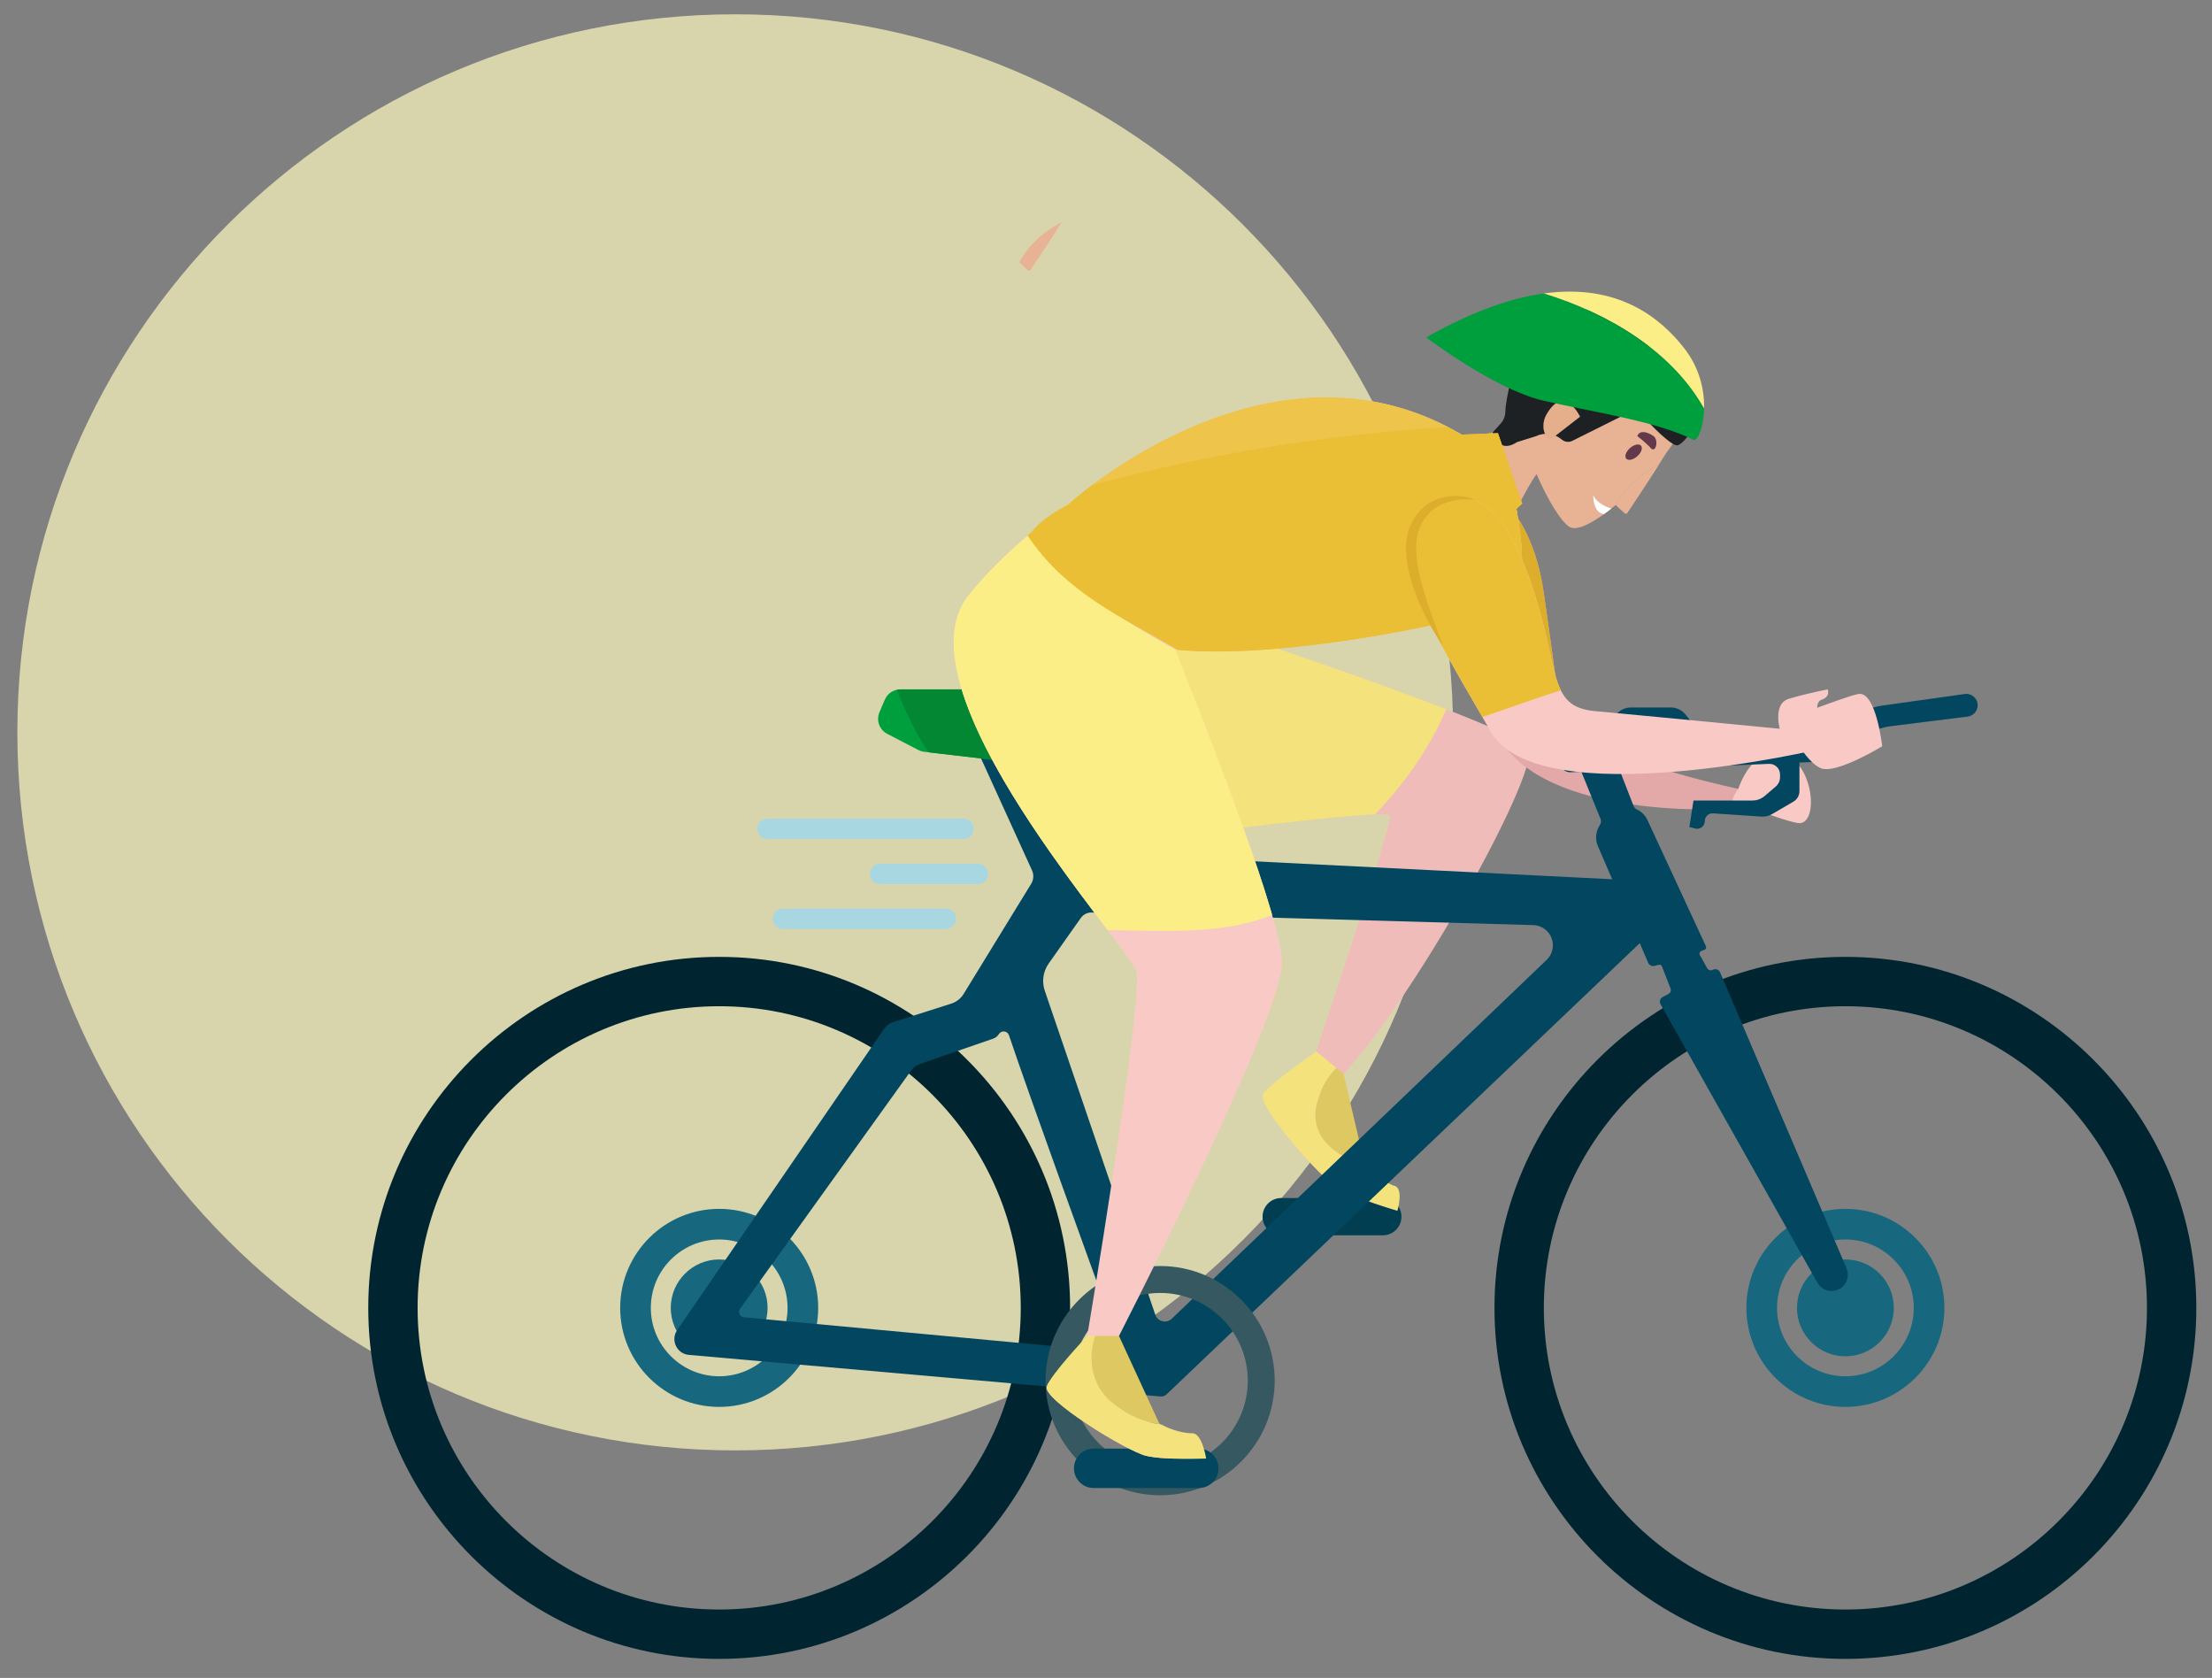 <?xml version="1.0" encoding="UTF-8" standalone="no"?>
<svg
   xmlns:dc="http://purl.org/dc/elements/1.1/"
   xmlns:cc="http://creativecommons.org/ns#"
   xmlns:rdf="http://www.w3.org/1999/02/22-rdf-syntax-ns#"
   xmlns:svg="http://www.w3.org/2000/svg"
   xmlns="http://www.w3.org/2000/svg"
   id="svg3983"
   version="1.1"
   viewBox="0 0 128.622 97.545"
   height="97.545mm"
   width="128.622mm">
  <rect x="0" y="0" width="128.622" height="97.545" fill="#808080" stroke="none"/>
  <defs
     id="defs3977">
    <clipPath
       id="clipPath510"
       clipPathUnits="userSpaceOnUse">
      <path
         id="path508"
         d="m 495.869,870.331 h 168.254 v -66.62 H 495.869 Z" />
    </clipPath>
    <clipPath
       id="clipPath526"
       clipPathUnits="userSpaceOnUse">
      <path
         id="path524"
         d="M 544.277,882.402 H 716.912 V 831.466 H 544.277 Z" />
    </clipPath>
    <clipPath
       id="clipPath658"
       clipPathUnits="userSpaceOnUse">
      <path
         id="path656"
         d="M 647.439,1074.98 H 666.3 v -13.82 h -18.861 z" />
    </clipPath>
    <clipPath
       id="clipPath674"
       clipPathUnits="userSpaceOnUse">
      <path
         id="path672"
         d="m 652.498,1074.98 h 20.413 v -15.73 h -20.413 z" />
    </clipPath>
    <clipPath
       id="clipPath782"
       clipPathUnits="userSpaceOnUse">
      <path
         id="path780"
         d="m 1019.13,1093.31 h 63.02 v -53.25 h -63.02 z" />
    </clipPath>
    <clipPath
       id="clipPath806"
       clipPathUnits="userSpaceOnUse">
      <path
         id="path804"
         d="m 1034.81,1095.74 h 31.14 v -20.01 h -31.14 z" />
    </clipPath>
    <clipPath
       id="clipPath822"
       clipPathUnits="userSpaceOnUse">
      <path
         id="path820"
         d="m 1014.19,1086.65 h 40.93 v -27.31 h -40.93 z" />
    </clipPath>
    <clipPath
       id="clipPath782-3"
       clipPathUnits="userSpaceOnUse">
      <path
         id="path780-6"
         d="m 1019.13,1093.31 h 63.02 v -53.25 h -63.02 z" />
    </clipPath>
    <clipPath
       id="clipPath806-7"
       clipPathUnits="userSpaceOnUse">
      <path
         id="path804-5"
         d="m 1034.81,1095.74 h 31.14 v -20.01 h -31.14 z" />
    </clipPath>
    <clipPath
       id="clipPath822-3"
       clipPathUnits="userSpaceOnUse">
      <path
         id="path820-5"
         d="m 1014.19,1086.65 h 40.93 v -27.31 h -40.93 z" />
    </clipPath>
    <clipPath
       id="clipPath36"
       clipPathUnits="userSpaceOnUse">
      <path
         id="path34"
         d="m 1036.74,676.603 h 12.16 v -19.62 h -12.16 z" />
    </clipPath>
    <clipPath
       id="clipPath68"
       clipPathUnits="userSpaceOnUse">
      <path
         id="path66"
         d="m 1058.37,682.954 h 5.71 v -10.876 h -5.71 z" />
    </clipPath>
    <clipPath
       id="clipPath970"
       clipPathUnits="userSpaceOnUse">
      <path
         id="path968"
         d="m 307.155,678.894 1.455,-1.326 c 0.121,-0.11 0.308,-0.092 0.398,0.046 v 0 c 0.651,0.96 3.013,4.517 5.189,7.923 v 0 c -2.91,-1.516 -5.392,-3.617 -7.042,-6.643" />
    </clipPath>
  </defs>
  <g
     transform="translate(-34.274,-13.156)"
     id="layer1">
    <g
       id="g7525"
       transform="matrix(0.353,0,0,-0.353,19.813,282.172)">
      <g
         id="g956"
         transform="translate(280.326,641.48)">
        <path
           d="m 0,0 c 0,-65.309 -52.943,-118.25 -118.25,-118.25 -65.309,0 -118.25,52.941 -118.25,118.25 0,65.306 52.941,118.25 118.25,118.25 C -52.943,118.25 0,65.306 0,0"
           style="fill:#d8d5ad;fill-opacity:1;fill-rule:nonzero;stroke:none"
           id="path958" />
      </g>
      <g
         id="g960"
         transform="translate(208.853,718.882)">
        <path
           d="M 0,0 1.455,-1.327 C 1.576,-1.437 1.763,-1.418 1.853,-1.281 2.505,-0.32 4.866,3.236 7.042,6.643 4.132,5.126 1.651,3.025 0,0"
           style="fill:#e8b295;fill-opacity:1;fill-rule:nonzero;stroke:none"
           id="path962" />
      </g>
      <g
         id="g964">
        <g
           id="g966"
           clip-path="url(#clipPath970)">
          <g
             id="g972"
             transform="translate(314.96,686.812)">
            <path
               d="M 0,0 1.779,-7.646 -7.873,-9.89 -9.652,-2.245 Z"
               style="fill:#e8b295;fill-opacity:1;fill-rule:nonzero;stroke:none"
               id="path974" />
          </g>
          <g
             id="g976"
             transform="translate(316.739,681.548)">
            <path
               d="M 0,0 -11.431,-2.656 V 5.267 H 0 Z"
               style="fill:#e8b295;fill-opacity:1;fill-rule:nonzero;stroke:none"
               id="path978" />
          </g>
          <g
             id="g980"
             transform="translate(316.739,681.493)">
            <path
               d="m 0,0 -11.431,-2.659 v 0.058 L 0,0.055 Z"
               style="fill:#e8b295;fill-opacity:1;fill-rule:nonzero;stroke:none"
               id="path982" />
          </g>
          <g
             id="g984"
             transform="translate(316.739,681.438)">
            <path
               d="m 0,0 -11.431,-2.66 v 0.056 L 0,0.055 Z"
               style="fill:#e8b295;fill-opacity:1;fill-rule:nonzero;stroke:none"
               id="path986" />
          </g>
          <g
             id="g988"
             transform="translate(316.739,681.383)">
            <path
               d="m 0,0 -11.431,-2.657 v 0.052 L 0,0.055 Z"
               style="fill:#e8b295;fill-opacity:1;fill-rule:nonzero;stroke:none"
               id="path990" />
          </g>
          <g
             id="g992"
             transform="translate(316.739,681.328)">
            <path
               d="m 0,0 -11.431,-2.659 v 0.057 L 0,0.055 Z"
               style="fill:#e8b295;fill-opacity:1;fill-rule:nonzero;stroke:none"
               id="path994" />
          </g>
          <g
             id="g996"
             transform="translate(316.739,681.276)">
            <path
               d="m 0,0 -11.431,-2.66 v 0.053 L 0,0.052 Z"
               style="fill:#e8b295;fill-opacity:1;fill-rule:nonzero;stroke:none"
               id="path998" />
          </g>
          <g
             id="g1000"
             transform="translate(316.739,681.218)">
            <path
               d="m 0,0 -11.431,-2.656 v 0.054 L 0,0.058 Z"
               style="fill:#e8b295;fill-opacity:1;fill-rule:nonzero;stroke:none"
               id="path1002" />
          </g>
          <g
             id="g1004"
             transform="translate(316.739,681.164)">
            <path
               d="m 0,0 -11.431,-2.66 v 0.058 L 0,0.055 Z"
               style="fill:#e8b295;fill-opacity:1;fill-rule:nonzero;stroke:none"
               id="path1006" />
          </g>
          <g
             id="g1008"
             transform="translate(316.739,681.112)">
            <path
               d="m 0,0 -11.431,-2.66 v 0.052 L 0,0.052 Z"
               style="fill:#e8b295;fill-opacity:1;fill-rule:nonzero;stroke:none"
               id="path1010" />
          </g>
          <g
             id="g1012"
             transform="translate(316.739,681.057)">
            <path
               d="m 0,0 -11.431,-2.659 v 0.055 L 0,0.055 Z"
               style="fill:#e8b295;fill-opacity:1;fill-rule:nonzero;stroke:none"
               id="path1014" />
          </g>
          <g
             id="g1016"
             transform="translate(316.739,680.999)">
            <path
               d="m 0,0 -11.431,-2.66 v 0.058 L 0,0.058 Z"
               style="fill:#e8b295;fill-opacity:1;fill-rule:nonzero;stroke:none"
               id="path1018" />
          </g>
          <g
             id="g1020"
             transform="translate(316.739,680.947)">
            <path
               d="m 0,0 -11.431,-2.659 v 0.052 L 0,0.052 Z"
               style="fill:#e8b295;fill-opacity:1;fill-rule:nonzero;stroke:none"
               id="path1022" />
          </g>
          <g
             id="g1024"
             transform="translate(316.739,680.889)">
            <path
               d="m 0,0 -11.431,-2.657 v 0.055 L 0,0.058 Z"
               style="fill:#e8b295;fill-opacity:1;fill-rule:nonzero;stroke:none"
               id="path1026" />
          </g>
          <g
             id="g1028"
             transform="translate(316.739,680.834)">
            <path
               d="m 0,0 -11.431,-2.653 v 0.051 L 0,0.055 Z"
               style="fill:#e8b295;fill-opacity:1;fill-rule:nonzero;stroke:none"
               id="path1030" />
          </g>
          <g
             id="g1032"
             transform="translate(316.739,680.782)">
            <path
               d="m 0,0 -11.431,-2.659 v 0.057 L 0,0.052 Z"
               style="fill:#e8b295;fill-opacity:1;fill-rule:nonzero;stroke:none"
               id="path1034" />
          </g>
          <g
             id="g1036"
             transform="translate(305.308,678.068)">
            <path
               d="M 0,0 11.431,2.66 V 2.714 L 0,0.055 Z"
               style="fill:#e8b295;fill-opacity:1;fill-rule:nonzero;stroke:none"
               id="path1038" />
          </g>
          <g
             id="g1040"
             transform="translate(316.739,680.672)">
            <path
               d="m 0,0 -11.431,-2.656 v 0.052 L 0,0.055 Z"
               style="fill:#e8b295;fill-opacity:1;fill-rule:nonzero;stroke:none"
               id="path1042" />
          </g>
          <g
             id="g1044"
             transform="translate(305.308,677.961)">
            <path
               d="M 0,0 11.431,2.656 V 2.711 L 0,0.055 Z"
               style="fill:#e8b295;fill-opacity:1;fill-rule:nonzero;stroke:none"
               id="path1046" />
          </g>
          <g
             id="g1048"
             transform="translate(316.739,680.562)">
            <path
               d="m 0,0 -11.431,-2.659 v 0.058 L 0,0.055 Z"
               style="fill:#e8b295;fill-opacity:1;fill-rule:nonzero;stroke:none"
               id="path1050" />
          </g>
          <g
             id="g1052"
             transform="translate(305.308,677.852)">
            <path
               d="M 0,0 11.431,2.659 V 2.711 L 0,0.052 Z"
               style="fill:#e8b295;fill-opacity:1;fill-rule:nonzero;stroke:none"
               id="path1054" />
          </g>
          <g
             id="g1056"
             transform="translate(316.739,680.453)">
            <path
               d="m 0,0 -11.431,-2.657 v 0.055 L 0,0.058 Z"
               style="fill:#e8b295;fill-opacity:1;fill-rule:nonzero;stroke:none"
               id="path1058" />
          </g>
          <g
             id="g1060"
             transform="translate(305.308,677.742)">
            <path
               d="M 0,0 11.431,2.659 V 2.711 L 0,0.055 Z"
               style="fill:#e8b295;fill-opacity:1;fill-rule:nonzero;stroke:none"
               id="path1062" />
          </g>
          <g
             id="g1064"
             transform="translate(316.739,680.346)">
            <path
               d="m 0,0 -11.431,-2.66 v 0.056 L 0,0.055 Z"
               style="fill:#e8b295;fill-opacity:1;fill-rule:nonzero;stroke:none"
               id="path1066" />
          </g>
          <g
             id="g1068"
             transform="translate(305.308,677.632)">
            <path
               d="M 0,0 11.431,2.656 V 2.714 L 0,0.055 Z"
               style="fill:#e8b295;fill-opacity:1;fill-rule:nonzero;stroke:none"
               id="path1070" />
          </g>
          <g
             id="g1072"
             transform="translate(316.739,680.236)">
            <path
               d="m 0,0 -11.431,-2.663 v 0.059 L 0,0.052 Z"
               style="fill:#e8b295;fill-opacity:1;fill-rule:nonzero;stroke:none"
               id="path1074" />
          </g>
          <g
             id="g1076"
             transform="translate(305.308,677.522)">
            <path
               d="M 0,0 11.431,2.66 V 2.714 L 0,0.052 Z"
               style="fill:#e8b295;fill-opacity:1;fill-rule:nonzero;stroke:none"
               id="path1078" />
          </g>
          <g
             id="g1080"
             transform="translate(316.739,680.126)">
            <path
               d="m 0,0 -11.431,-2.659 v 0.055 L 0,0.055 Z"
               style="fill:#e8b295;fill-opacity:1;fill-rule:nonzero;stroke:none"
               id="path1082" />
          </g>
          <g
             id="g1084"
             transform="translate(305.308,677.415)">
            <path
               d="M 0,0 11.431,2.657 V 2.711 L 0,0.052 Z"
               style="fill:#e8b295;fill-opacity:1;fill-rule:nonzero;stroke:none"
               id="path1086" />
          </g>
          <g
             id="g1088"
             transform="translate(316.739,680.017)">
            <path
               d="m 0,0 -11.431,-2.659 v 0.057 L 0,0.055 Z"
               style="fill:#e8b295;fill-opacity:1;fill-rule:nonzero;stroke:none"
               id="path1090" />
          </g>
          <g
             id="g1092"
             transform="translate(305.308,677.302)">
            <path
               d="M 0,0 11.431,2.657 V 2.714 L 0,0.055 Z"
               style="fill:#e8b295;fill-opacity:1;fill-rule:nonzero;stroke:none"
               id="path1094" />
          </g>
          <g
             id="g1096"
             transform="translate(316.739,679.907)">
            <path
               d="m 0,0 -11.431,-2.657 v 0.052 L 0,0.052 Z"
               style="fill:#e8b295;fill-opacity:1;fill-rule:nonzero;stroke:none"
               id="path1098" />
          </g>
          <g
             id="g1100"
             transform="translate(316.739,679.852)">
            <path
               d="m 0,0 -11.431,-2.656 v 0.054 L 0,0.055 Z"
               style="fill:#e8b295;fill-opacity:1;fill-rule:nonzero;stroke:none"
               id="path1102" />
          </g>
          <g
             id="g1104"
             transform="translate(316.739,679.797)">
            <path
               d="m 0,0 -11.431,-2.66 v 0.058 L 0,0.055 Z"
               style="fill:#e8b295;fill-opacity:1;fill-rule:nonzero;stroke:none"
               id="path1106" />
          </g>
          <g
             id="g1108"
             transform="translate(316.739,679.742)">
            <path
               d="m 0,0 -11.431,-2.656 v 0.052 L 0,0.055 Z"
               style="fill:#e8b295;fill-opacity:1;fill-rule:nonzero;stroke:none"
               id="path1110" />
          </g>
          <g
             id="g1112"
             transform="translate(316.739,679.688)">
            <path
               d="m 0,0 -11.431,-2.656 v 0.054 L 0,0.055 Z"
               style="fill:#e8b295;fill-opacity:1;fill-rule:nonzero;stroke:none"
               id="path1114" />
          </g>
          <g
             id="g1116"
             transform="translate(316.739,679.636)">
            <path
               d="m 0,0 -11.431,-2.66 v 0.056 L 0,0.052 Z"
               style="fill:#e8b295;fill-opacity:1;fill-rule:nonzero;stroke:none"
               id="path1118" />
          </g>
          <g
             id="g1120"
             transform="translate(316.739,679.581)">
            <path
               d="m 0,0 -11.431,-2.659 v 0.055 L 0,0.055 Z"
               style="fill:#e8b295;fill-opacity:1;fill-rule:nonzero;stroke:none"
               id="path1122" />
          </g>
          <g
             id="g1124"
             transform="translate(316.739,679.523)">
            <path
               d="m 0,0 -11.197,-2.602 h -0.234 L 0,0.058 Z"
               style="fill:#e8b295;fill-opacity:1;fill-rule:nonzero;stroke:none"
               id="path1126" />
          </g>
          <g
             id="g1128"
             transform="translate(316.739,679.471)">
            <path
               d="m 0,0 -10.964,-2.549 h -0.233 L 0,0.052 Z"
               style="fill:#e8b295;fill-opacity:1;fill-rule:nonzero;stroke:none"
               id="path1130" />
          </g>
          <g
             id="g1132"
             transform="translate(316.739,679.416)">
            <path
               d="m 0,0 -10.728,-2.495 h -0.236 L 0,0.055 Z"
               style="fill:#e8b295;fill-opacity:1;fill-rule:nonzero;stroke:none"
               id="path1134" />
          </g>
          <g
             id="g1136"
             transform="translate(316.739,679.361)">
            <path
               d="m 0,0 -10.49,-2.44 h -0.238 L 0,0.055 Z"
               style="fill:#e8b295;fill-opacity:1;fill-rule:nonzero;stroke:none"
               id="path1138" />
          </g>
          <g
             id="g1140"
             transform="translate(316.739,679.306)">
            <path
               d="M 0,0 -10.257,-2.385 H -10.49 L 0,0.055 Z"
               style="fill:#e8b295;fill-opacity:1;fill-rule:nonzero;stroke:none"
               id="path1142" />
          </g>
          <g
             id="g1144"
             transform="translate(316.739,679.251)">
            <path
               d="m 0,0 -10.021,-2.33 h -0.236 L 0,0.055 Z"
               style="fill:#e8b295;fill-opacity:1;fill-rule:nonzero;stroke:none"
               id="path1146" />
          </g>
          <g
             id="g1148"
             transform="translate(316.739,679.199)">
            <path
               d="m 0,0 -9.788,-2.278 h -0.233 L 0,0.052 Z"
               style="fill:#e8b295;fill-opacity:1;fill-rule:nonzero;stroke:none"
               id="path1150" />
          </g>
          <g
             id="g1152"
             transform="translate(316.739,679.144)">
            <path
               d="M 0,0 -9.551,-2.223 H -9.788 L 0,0.055 Z"
               style="fill:#e8b295;fill-opacity:1;fill-rule:nonzero;stroke:none"
               id="path1154" />
          </g>
          <g
             id="g1156"
             transform="translate(316.739,679.086)">
            <path
               d="M 0,0 -9.318,-2.165 H -9.551 L 0,0.058 Z"
               style="fill:#e8b295;fill-opacity:1;fill-rule:nonzero;stroke:none"
               id="path1158" />
          </g>
          <g
             id="g1160"
             transform="translate(316.739,679.035)">
            <path
               d="M 0,0 -9.084,-2.113 H -9.318 L 0,0.052 Z"
               style="fill:#e8b295;fill-opacity:1;fill-rule:nonzero;stroke:none"
               id="path1162" />
          </g>
          <g
             id="g1164"
             transform="translate(307.654,676.921)">
            <path
               d="M 0,0 9.084,2.113 V 0 Z"
               style="fill:#e8b295;fill-opacity:1;fill-rule:nonzero;stroke:none"
               id="path1166" />
          </g>
        </g>
      </g>
      <g
         id="g1176"
         transform="translate(284.375,690.292)">
        <path
           d="m 0,0 c 2.062,0.418 4.841,1.125 6.915,2.193 -0.879,4.09 -0.871,7.798 0.923,9.643 5.021,5.176 8.418,8.459 13.386,8.918 2.403,0.221 12.613,-16.515 12.52,-18.527 0.251,0.167 0.16,-0.144 -0.158,-0.766 -0.346,-1.11 -1.263,-2.611 -2.524,-4.261 -0.398,-0.634 -0.815,-1.293 -1.24,-1.954 -2.91,-1.517 -5.39,-3.618 -7.042,-6.643 l -0.033,0.027 c -3.227,-2.662 -6.249,-4.394 -7.585,-3.632 -1.359,0.775 -3.583,4.355 -5.461,8.71 -1.65,-2.192 -4.757,-8.707 -4.757,-8.707 0,0 -7.168,11.669 -4.944,14.999"
           style="fill:#e8b295;fill-opacity:1;fill-rule:nonzero;stroke:none"
           id="path1178" />
      </g>
      <g
         id="g1180"
         transform="translate(308.315,693.649)">
        <path
           d="m 0,0 c 1.427,0.503 3.015,0.125 4.065,-0.967 1.694,-1.76 4.164,-4.138 4.939,-3.925 1.217,0.335 4.623,4.581 1.208,6.871 C 8.734,2.974 7.747,5.23 7.747,5.23 c 0,0 -6.283,12.874 -10.779,12.855 -3.491,-0.015 -13.398,-4.204 -15.189,-11.223 -0.897,-3.507 -1.141,-5.291 -1.16,-6.203 -0.018,-0.738 -0.281,-1.446 -0.776,-1.989 l -1.328,-1.455 c 0,0 -0.063,-0.573 0.989,-1.674 1.217,-1.269 3.015,0.083 3.015,0.083 l 3.118,0.969 c 1.345,0.665 2.954,0.497 4.134,-0.429 l 0.198,-0.159 c 0.479,-0.375 1.133,-0.442 1.677,-0.171 z"
           style="fill:#1e2123;fill-opacity:1;fill-rule:nonzero;stroke:none"
           id="path1182" />
      </g>
      <g
         id="g1184"
         transform="translate(296.248,689.587)">
        <path
           d="m 0,0 4.997,3.879 c 0,0 -2.648,5.573 -5.613,0.235 C -1.061,3.313 -1.536,1.327 0,0"
           style="fill:#e5af8c;fill-opacity:1;fill-rule:nonzero;stroke:none"
           id="path1186" />
      </g>
      <g
         id="g1188"
         transform="translate(321.67,694.775)">
        <path
           d="M 0,0 C 0.073,2.928 -0.672,6.676 -3.35,10.061 -7.247,14.993 -14.199,20.687 -26.419,18.979 -15.611,15.636 -5.267,9.424 0,0"
           style="fill:#fcee86;fill-opacity:1;fill-rule:nonzero;stroke:none"
           id="path1190" />
      </g>
      <g
         id="g1192"
         transform="translate(295.251,713.754)">
        <path
           d="m 0,0 c -5.372,-0.752 -11.756,-2.928 -19.349,-7.237 0,0 11.238,-8.543 19.295,-10.415 8.057,-1.873 18.577,-3.349 24.735,-6.454 0.596,-0.302 1.658,1.924 1.738,5.127 C 21.152,-9.555 10.808,-3.343 0,0"
           style="fill:#009f3d;fill-opacity:1;fill-rule:nonzero;stroke:none"
           id="path1194" />
      </g>
      <g
         id="g1196"
         transform="translate(225.101,664.057)">
        <path
           d="m 0,0 c 0,0 65.9,-21.282 67.664,-25.316 1.764,-4.038 -19.548,-42.637 -31.656,-54.745 l -4.337,1.87 c 0,0 13.54,40.398 13.174,41.868 -0.366,1.467 -41.791,-4.221 -41.791,-4.221 0,0 -15.243,29.171 -3.054,40.544"
           style="fill:#efbcb9;fill-opacity:1;fill-rule:nonzero;stroke:none"
           id="path1198" />
      </g>
      <g
         id="g1200"
         transform="translate(268.748,558.649)">
        <path
           d="m 0,0 h -16.738 c -1.697,0 -3.072,1.375 -3.072,3.071 0,1.696 1.375,3.072 3.072,3.072 L 0,6.143 C 1.696,6.143 3.07,4.767 3.07,3.071 3.07,1.375 1.696,0 0,0"
           style="fill:#023e51;fill-opacity:1;fill-rule:nonzero;stroke:none"
           id="path1202" />
      </g>
      <g
         id="g1204"
         transform="translate(256.772,585.866)">
        <path
           d="m 0,0 c 0,0 -6.397,-2.08 -7.723,-3.876 -1.323,-1.797 9.568,-14.014 12.369,-15.64 2.801,-1.629 7.974,-2.754 7.974,-2.754 0,0 1.241,2.031 -0.272,2.498 -2.728,0.839 -5.268,4.16 -5.268,4.16 L 4.216,-1.272 C 4.216,-1.272 1.917,0.686 0,0"
           style="fill:#efbcb9;fill-opacity:1;fill-rule:nonzero;stroke:none"
           id="path1206" />
      </g>
      <g
         id="g1208"
         transform="translate(266.37,570.312)">
        <path
           d="m 0,0 c -0.54,0.687 -0.864,1.192 -0.864,1.192 l -3.224,13.716 -1.196,0.994 C -6.656,14.511 -7.694,12.837 -8.233,10.86 -10.372,4.98 -5.429,0.875 0,0"
           style="fill:#ddc862;fill-opacity:1;fill-rule:nonzero;stroke:none"
           id="path1210" />
      </g>
      <g
         id="g1212"
         transform="translate(270.706,566.78)">
        <path
           d="m 0,0 c -1.746,0.534 -3.382,2.318 -4.336,3.532 -5.429,0.875 -10.372,4.98 -8.235,10.86 0.54,1.977 1.579,3.651 2.951,5.042 l -3.287,2.723 c 0,0 -7.425,-5.151 -8.75,-6.948 -1.323,-1.796 9.57,-14.013 12.369,-15.639 2.801,-1.632 9.734,-3.666 9.734,-3.666 0,0 1.067,3.63 -0.446,4.096"
           style="fill:#f4e37d;fill-opacity:1;fill-rule:nonzero;stroke:none"
           id="path1214" />
      </g>
      <g
         id="g1216"
         transform="translate(344.947,557.963)">
        <path
           d="m 0,0 c -6.21,0 -11.263,-5.053 -11.263,-11.263 0,-6.209 5.053,-11.263 11.263,-11.263 6.21,0 11.262,5.054 11.262,11.263 C 11.262,-5.053 6.21,0 0,0 m 0,-27.57 c -8.993,0 -16.31,7.316 -16.31,16.307 0,8.994 7.317,16.307 16.31,16.307 8.993,0 16.309,-7.313 16.309,-16.307 C 16.309,-20.254 8.993,-27.57 0,-27.57"
           style="fill:#17677f;fill-opacity:1;fill-rule:nonzero;stroke:none"
           id="path1218" />
      </g>
      <g
         id="g1220"
         transform="translate(344.947,538.725)">
        <path
           d="m 0,0 c -4.397,0 -7.975,3.581 -7.975,7.976 0,4.397 3.578,7.972 7.975,7.972 4.397,0 7.975,-3.575 7.975,-7.972 C 7.975,3.581 4.397,0 0,0"
           style="fill:#17677f;fill-opacity:1;fill-rule:nonzero;stroke:none"
           id="path1222" />
      </g>
      <g
         id="g1224"
         transform="translate(344.947,596.376)">
        <path
           d="m 0,0 c -27.391,0 -49.676,-22.285 -49.676,-49.675 0,-27.391 22.285,-49.676 49.676,-49.676 27.391,0 49.675,22.285 49.675,49.676 C 49.675,-22.285 27.391,0 0,0 m 0,-107.481 c -31.875,0 -57.807,25.932 -57.807,57.806 0,31.873 25.932,57.805 57.807,57.805 31.875,0 57.806,-25.932 57.806,-57.805 0,-31.874 -25.931,-57.806 -57.806,-57.806"
           style="fill:#002530;fill-opacity:1;fill-rule:nonzero;stroke:none"
           id="path1226" />
      </g>
      <g
         id="g1228"
         transform="translate(159.432,557.963)">
        <path
           d="m 0,0 c -6.209,0 -11.261,-5.053 -11.261,-11.263 0,-6.209 5.052,-11.263 11.261,-11.263 6.209,0 11.262,5.054 11.262,11.263 C 11.262,-5.053 6.209,0 0,0 m 0,-27.57 c -8.992,0 -16.308,7.316 -16.308,16.307 0,8.994 7.316,16.307 16.308,16.307 8.993,0 16.309,-7.313 16.309,-16.307 C 16.309,-20.254 8.993,-27.57 0,-27.57"
           style="fill:#17677f;fill-opacity:1;fill-rule:nonzero;stroke:none"
           id="path1230" />
      </g>
      <g
         id="g1232"
         transform="translate(159.432,538.725)">
        <path
           d="m 0,0 c -4.398,0 -7.975,3.581 -7.975,7.976 0,4.397 3.577,7.972 7.975,7.972 4.397,0 7.975,-3.575 7.975,-7.972 C 7.975,3.581 4.397,0 0,0"
           style="fill:#17677f;fill-opacity:1;fill-rule:nonzero;stroke:none"
           id="path1234" />
      </g>
      <g
         id="g1236"
         transform="translate(159.432,596.376)">
        <path
           d="m 0,0 c -27.392,0 -49.676,-22.285 -49.676,-49.675 0,-27.391 22.284,-49.676 49.676,-49.676 27.391,0 49.676,22.285 49.676,49.676 C 49.676,-22.285 27.391,0 0,0 m 0,-107.481 c -31.875,0 -57.806,25.932 -57.806,57.806 0,31.873 25.931,57.805 57.806,57.805 31.875,0 57.806,-25.932 57.806,-57.805 0,-31.874 -25.931,-57.806 -57.806,-57.806"
           style="fill:#002530;fill-opacity:1;fill-rule:nonzero;stroke:none"
           id="path1238" />
      </g>
      <g
         id="g1240"
         transform="translate(225.101,664.057)">
        <path
           d="m 0,0 c -12.189,-11.373 3.054,-40.544 3.054,-40.544 0,0 30.304,4.16 39.3,4.446 4.803,4.996 8.987,10.907 11.746,17.324 C 34.334,-11.086 0,0 0,0"
           style="fill:#f4e37d;fill-opacity:1;fill-rule:nonzero;stroke:none"
           id="path1242" />
      </g>
      <g
         id="g1244"
         transform="translate(327.307,632.178)">
        <path
           d="m 0,0 c 0,0 -15.678,3.239 -23.036,7.539 -7.36,4.297 -5.502,1.076 -9.043,24.929 -3.541,23.853 -22.829,20.757 -22.829,20.757 -9.898,-3.654 6.983,-32.612 16.066,-45.738 C -29.758,-5.639 0.29,-3.227 0.29,-3.227 Z"
           style="fill:#e2a9a8;fill-opacity:1;fill-rule:nonzero;stroke:none"
           id="path1246" />
      </g>
      <g
         id="g1248"
         transform="translate(295.228,664.645)">
        <path
           d="m 0,0 c -3.541,23.853 -22.83,20.757 -22.83,20.757 -9.812,-3.62 6.693,-32.108 15.829,-45.39 3.446,1.229 7.071,2.351 10.562,3.712 C 2.292,-18.549 2.052,-13.818 0,0"
           style="fill:#ddae2c;fill-opacity:1;fill-rule:nonzero;stroke:none"
           id="path1250" />
      </g>
      <g
         id="g1252"
         transform="translate(327.307,632.178)">
        <path
           d="M 0,0 C 0,0 2.273,7.268 7.436,5.694 12.599,4.12 13.321,-6.341 9.713,-5.618 6.107,-4.898 3.121,-3.093 0.29,-3.227 -2.542,-3.364 0,0 0,0"
           style="fill:#f9cac5;fill-opacity:1;fill-rule:nonzero;stroke:none"
           id="path1254" />
      </g>
      <g
         id="g1256"
         transform="translate(162.885,546.572)">
        <path
           d="m 0,0 28.123,39.16 c 0.388,0.536 0.934,0.945 1.563,1.162 l 12.004,4.147 c 0.346,0.119 0.645,0.345 0.857,0.644 l 0.106,0.149 c 0.435,0.619 1.386,0.482 1.627,-0.235 3.482,-10.308 12.973,-36.503 18.051,-50.462 0.303,-0.832 -0.366,-1.692 -1.247,-1.61 L 0.645,-1.418 C -0.045,-1.354 -0.404,-0.564 0,0 m 133.831,60.386 v 0 c 0.181,-1.085 -0.187,-2.189 -0.982,-2.952 L 71.099,-1.659 c -0.876,-0.839 -2.323,-0.485 -2.715,0.662 L 50.178,52.362 c -0.513,1.51 -0.274,3.172 0.644,4.474 l 5.294,7.5 c 0.413,0.585 1.093,0.927 1.811,0.903 l 72.718,-2.074 c 1.589,-0.046 2.924,-1.211 3.186,-2.779 m 15.07,0.482 -3.694,9.769 -87.445,4.383 c -1.206,0.06 -2.264,0.823 -2.704,1.945 l -5.102,13.047 -10.801,1.754 8.922,-19.589 c 0.326,-0.711 0.274,-1.537 -0.135,-2.205 L 36.817,51.838 C 36.349,51.072 35.622,50.505 34.767,50.23 L 25.239,47.199 C 24.61,47.001 24.067,46.598 23.694,46.055 l -34.067,-49.59 c -1.131,-1.647 -0.066,-3.903 1.925,-4.077 l 77.673,-6.85 c 0.38,-0.034 0.754,0.098 1.03,0.36 z"
           style="fill:#034660;fill-opacity:1;fill-rule:nonzero;stroke:none"
           id="path1258" />
      </g>
      <g
         id="g1260"
         transform="translate(323.12,602.375)">
        <path
           d="m 0,0 v 0 c -0.337,-0.183 -0.757,-0.061 -0.946,0.271 l -1.209,2.166 c -0.14,0.25 -0.021,0.567 0.248,0.665 l 0.517,0.186 c 0.237,0.085 0.35,0.357 0.244,0.585 l -9.631,20.781 c -0.36,0.775 -0.982,1.4 -1.76,1.76 -0.245,0.116 -0.436,0.317 -0.533,0.57 l -4.112,10.58 -5.85,-1.601 4.523,-11.108 c 0.119,-0.295 0.098,-0.627 -0.057,-0.908 l -0.209,-0.372 c -0.553,-0.985 -0.615,-2.172 -0.168,-3.209 l 8.289,-19.214 c 0.176,-0.408 0.627,-0.625 1.055,-0.506 l 0.686,0.187 C -8.7,0.89 -8.479,0.777 -8.398,0.573 l 1.425,-3.656 c 0.127,-0.33 -0.009,-0.702 -0.319,-0.873 L -8.296,-4.502 C -8.709,-4.725 -8.861,-5.246 -8.628,-5.658 L 17.21,-51.527 c 0.761,-1.348 2.501,-1.775 3.8,-0.93 1.094,0.711 1.518,2.104 1.006,3.303 L 1.179,-0.412 C 0.983,0.045 0.437,0.234 0,0"
           style="fill:#034660;fill-opacity:1;fill-rule:nonzero;stroke:none"
           id="path1262" />
      </g>
      <g
         id="g1264"
         transform="translate(348.144,645.029)">
        <path
           d="m 0,0 -6.43,-4.19 c -1.234,-0.592 -2.577,-0.928 -3.945,-0.979 l -15.083,-0.577 -4.05,5.109 c -0.595,0.747 -1.499,1.186 -2.455,1.186 h -6.555 c -0.911,0 -1.777,-0.397 -2.372,-1.086 l -2.599,-3.013 c -0.463,-0.537 -1.139,-0.845 -1.849,-0.845 h -1.015 c -0.939,0 -1.702,-0.765 -1.702,-1.705 0,-0.283 -0.224,-0.518 -0.507,-0.527 h -0.022 c -0.938,-0.037 -1.679,-0.809 -1.679,-1.748 0,-0.991 0.828,-1.784 1.819,-1.744 l 32.66,1.381 c 0.992,0.04 1.82,-0.753 1.82,-1.744 v -0.452 c 0,-0.591 -0.258,-1.152 -0.706,-1.537 l -1.816,-1.552 c -0.563,-0.485 -1.28,-0.75 -2.021,-0.75 h -9.711 l -0.679,-4.365 0.941,-0.25 c 0.808,-0.216 1.601,0.394 1.601,1.229 0,0.736 0.623,1.321 1.358,1.269 l 7.951,-0.533 c 0.617,-0.043 1.235,0.1 1.771,0.411 l 3.505,2.044 c 0.623,0.36 1.006,1.028 1.006,1.747 v 4.697 l 3.07,0.128 c 1.452,0.061 2.874,0.439 4.163,1.107 l 4.564,3.757 c 0.99,0.516 2.065,0.848 3.172,0.986 l 12.744,1.594 c 0.939,0.117 1.644,0.915 1.644,1.861 0,1.141 -1.009,2.016 -2.138,1.857 L 2.785,0.845 C 1.817,0.708 0.878,0.424 0,0"
           style="fill:#034660;fill-opacity:1;fill-rule:nonzero;stroke:none"
           id="path1266" />
      </g>
      <g
         id="g1268"
         transform="translate(232.064,549.159)">
        <path
           d="m 0,0 c -7.961,0 -14.441,-6.478 -14.441,-14.441 0,-7.963 6.48,-14.441 14.441,-14.441 7.962,0 14.44,6.478 14.44,14.441 C 14.44,-6.478 7.962,0 0,0 m 0,-33.316 c -10.407,0 -18.875,8.469 -18.875,18.875 0,10.406 8.468,18.876 18.875,18.876 10.407,0 18.875,-8.47 18.875,-18.876 0,-10.406 -8.468,-18.875 -18.875,-18.875"
           style="fill:#365860;fill-opacity:1;fill-rule:nonzero;stroke:none"
           id="path1270" />
      </g>
      <g
         id="g1272"
         transform="translate(186.723,646.872)">
        <path
           d="m 0,0 -0.888,-2.077 c -0.574,-1.336 -0.017,-2.888 1.275,-3.559 l 5.138,-2.666 c 0.299,-0.152 0.622,-0.253 0.956,-0.289 l 28.335,-3.319 c 0.693,-0.082 1.391,0.101 1.956,0.513 1.742,1.262 1.446,3.94 -0.53,4.797 L 17.598,1.455 C 17.25,1.604 16.874,1.684 16.494,1.684 H 2.554 C 1.442,1.684 0.437,1.021 0,0"
           style="fill:#009f3d;fill-opacity:1;fill-rule:nonzero;stroke:none"
           id="path1274" />
      </g>
      <g
         id="g1276"
         transform="translate(222.964,640.271)">
        <path
           d="m 0,0 -18.645,8.055 c -0.347,0.149 -0.724,0.229 -1.102,0.229 h -13.941 c -0.195,0 -0.384,-0.028 -0.571,-0.068 1.393,-3.58 3.074,-7.176 5.262,-10.299 L -1.426,-5.31 c 0.693,-0.082 1.391,0.101 1.957,0.513 C 2.272,-3.535 1.975,-0.857 0,0"
           style="fill:#038732;fill-opacity:1;fill-rule:nonzero;stroke:none"
           id="path1278" />
      </g>
      <g
         id="g1280"
         transform="translate(289.224,685.116)">
        <path
           d="m 0,0 c -33.833,29.15 -72.31,-6.176 -72.31,-6.176 -2.885,-1.54 -4.782,-3.007 -5.893,-4.431 -3.138,-2.59 -7.049,-6.183 -10.485,-10.431 -12.483,-15.438 26.285,-57.791 27.619,-61.92 1.333,-4.129 -8.49,-62.472 -8.49,-62.472 h 4.404 c 0,0 28.071,54.491 28.071,63.847 0,6.826 -11.416,36.187 -17.598,51.585 18.231,-1.879 50.116,5.142 54.682,7.399 C 5.544,-19.857 0,0 0,0"
           style="fill:#f9cac5;fill-opacity:1;fill-rule:nonzero;stroke:none"
           id="path1282" />
      </g>
      <g
         id="g1284"
         transform="translate(250.519,611.405)">
        <path
           d="m 0,0 c -3.368,11.754 -11.22,31.864 -15.977,43.713 0.151,-0.015 -17.973,9.311 -24.224,18.799 -3.01,-2.534 -6.595,-5.902 -9.782,-9.839 C -59.916,40.392 -37.405,11.071 -27.117,-2.479 -18.287,-2.58 -8.333,-3.355 0,0"
           style="fill:#fcee86;fill-opacity:1;fill-rule:nonzero;stroke:none"
           id="path1286" />
      </g>
      <g
         id="g1288"
         transform="translate(291.715,679.16)">
        <path
           d="m 0,0 c -1.393,3.779 -2.625,7.68 -4.004,11.592 l -6.045,-0.238 C -41.82,30.108 -74.865,-0.223 -74.865,-0.223 c -2.885,-1.54 -4.783,-3.006 -5.893,-4.431 -0.228,-0.189 -0.469,-0.393 -0.703,-0.592 6.252,-9.487 15.908,-13.626 24.682,-18.841 18.302,-1.717 49.694,5.203 54.223,7.444 3.383,1.672 2.698,9.766 1.602,15.783 z"
           style="fill:#eabf36;fill-opacity:1;fill-rule:nonzero;stroke:none"
           id="path1290" />
      </g>
      <g
         id="g1292"
         transform="translate(216.849,678.937)">
        <path
           d="M 0,0 C -2.885,-1.54 -4.783,-3.007 -5.893,-4.431 -6.12,-4.62 -6.36,-4.825 -6.596,-5.023 c 6.252,-9.488 15.909,-13.626 24.684,-18.842 18.302,-1.717 49.695,5.203 54.223,7.445 3.383,1.674 2.697,9.765 1.602,15.783 l 0.952,0.86 c -1.393,3.778 -2.623,7.679 -4.003,11.592 l -6.046,-0.238 c -0.741,0.436 -1.483,0.839 -2.225,1.226 C 42.82,11.638 23.222,8.405 4.086,3.3 1.472,1.348 0,0 0,0"
           style="fill:#eabf36;fill-opacity:1;fill-rule:nonzero;stroke:none"
           id="path1294" />
      </g>
      <g
         id="g1296"
         transform="translate(220.935,682.237)">
        <path
           d="M 0,0 C 19.137,5.105 38.734,8.338 58.505,9.503 34.14,22.145 9.501,7.088 0,0"
           style="fill:#efc44b;fill-opacity:1;fill-rule:nonzero;stroke:none"
           id="path1298" />
      </g>
      <g
         id="g1300"
         transform="translate(338.713,641.617)">
        <path
           d="m 0,0 c 0,0 -23.729,2.327 -35.031,3.361 -8.064,0.735 -5.564,7.145 -10.814,21.955 -7.312,20.617 -16.551,10.995 -16.551,10.995 C -70.978,29.925 -60.065,13.892 -52.194,0 -44.326,-13.886 2.268,-2.836 2.268,-2.836 Z"
           style="fill:#f9cac5;fill-opacity:1;fill-rule:nonzero;stroke:none"
           id="path1302" />
      </g>
      <g
         id="g1304"
         transform="translate(292.868,666.93)">
        <path
           d="m 0,0 c -7.311,20.623 -16.551,10.998 -16.551,10.998 -8.096,-6.027 1.158,-20.636 8.837,-33.933 4.276,1.467 8.562,3.011 12.914,4.416 C 3.533,-15.146 3.26,-9.192 0,0"
           style="fill:#eabf36;fill-opacity:1;fill-rule:nonzero;stroke:none"
           id="path1306" />
      </g>
      <g
         id="g1308"
         transform="translate(238.432,517.032)">
        <path
           d="m 0,0 h -17.312 c -1.793,0 -3.247,1.452 -3.247,3.245 0,1.794 1.454,3.245 3.247,3.245 H 0 C 1.792,6.49 3.246,5.039 3.246,3.245 3.246,1.452 1.792,0 0,0"
           style="fill:#034660;fill-opacity:1;fill-rule:nonzero;stroke:none"
           id="path1310" />
      </g>
      <g
         id="g1312"
         transform="translate(219.666,539.689)">
        <path
           d="m 0,0 c 0,0 -5.526,-3.84 -6.276,-5.941 -0.75,-2.101 13.205,-10.656 16.357,-11.406 3.152,-0.751 8.428,-0.333 8.428,-0.333 0,0 0.603,2.303 -0.98,2.312 -2.854,0.015 -6.244,2.461 -6.244,2.461 L 4.402,0 C 4.402,0 1.636,1.208 0,0"
           style="fill:#f9cac5;fill-opacity:1;fill-rule:nonzero;stroke:none"
           id="path1314" />
      </g>
      <g
         id="g1316"
         transform="translate(237.409,526.047)">
        <path
           d="m 0,0 c -2.313,0.012 -4.479,1.07 -5.22,1.476 -2.851,0.336 -5.393,1.503 -7.626,3.291 -3.598,2.516 -4.587,7.24 -3.195,11.263 h -1.303 c 0,0 -5.925,-6.228 -6.674,-8.329 -0.752,-2.102 13.205,-10.657 16.357,-11.407 3.151,-0.75 9.9,-0.448 9.9,-0.448 0,0 -0.656,4.145 -2.239,4.154"
           style="fill:#f4e37d;fill-opacity:1;fill-rule:nonzero;stroke:none"
           id="path1318" />
      </g>
      <g
         id="g1320"
         transform="translate(224.563,530.814)">
        <path
           d="M 0,0 C 2.232,-1.787 4.774,-2.955 7.625,-3.291 7.452,-3.196 7.354,-3.138 7.354,-3.138 L 0.728,11.263 H -3.195 C -4.586,7.24 -3.598,2.516 0,0"
           style="fill:#ddc862;fill-opacity:1;fill-rule:nonzero;stroke:none"
           id="path1322" />
      </g>
      <g
         id="g1324"
         transform="translate(347.193,647.808)">
        <path
           d="m 0,0 c -0.921,-0.094 -4.84,-1.519 -6.904,-2.287 0.035,0.637 0.222,1.153 0.693,1.308 1.582,0.528 1.047,1.727 1.047,1.727 0,0 -3.508,-0.675 -6.402,-1.55 -2.894,-0.878 -1.316,-5.66 -1.316,-5.66 0.493,-0.617 1.33,-0.809 2.247,-0.781 1.003,-1.867 2.676,-4.264 4.312,-4.981 2.48,-1.082 10.144,3.608 10.144,3.608 0,0 -0.999,8.903 -3.821,8.616"
           style="fill:#f9cac5;fill-opacity:1;fill-rule:nonzero;stroke:none"
           id="path1326" />
      </g>
      <g
         id="g1328"
         transform="translate(278.692,655.728)">
        <path
           d="M 0,0 C 0,0 -1.26,1.647 -2.688,4.404 -3.046,5.09 -3.417,5.85 -3.771,6.667 -4.12,7.487 -4.499,8.351 -4.8,9.284 c -0.167,0.46 -0.319,0.933 -0.455,1.421 -0.147,0.485 -0.294,0.976 -0.388,1.491 -0.229,1.013 -0.399,2.065 -0.461,3.145 -0.009,0.542 -0.051,1.082 0.027,1.634 l 0.08,0.821 c 0.032,0.271 0.127,0.542 0.188,0.814 0.083,0.29 0.113,0.503 0.242,0.845 l 0.31,0.677 0.153,0.335 c 0.063,0.116 0.144,0.238 0.214,0.354 0.148,0.238 0.295,0.47 0.441,0.701 0.647,0.833 1.382,1.565 2.224,2.035 0.819,0.491 1.671,0.802 2.471,0.951 0.793,0.18 1.536,0.193 2.181,0.174 0.645,-0.036 1.2,-0.116 1.646,-0.238 0.448,-0.1 0.783,-0.244 1.003,-0.35 0.22,-0.113 0.319,-0.196 0.319,-0.196 0,0 -0.121,0.059 -0.35,0.11 C 4.812,24.06 4.466,24.1 4.025,24.115 3.586,24.143 3.05,24.1 2.451,24.036 1.853,23.95 1.183,23.822 0.5,23.575 -0.19,23.346 -0.881,22.978 -1.529,22.508 -2.2,22.056 -2.725,21.379 -3.225,20.687 c -0.1,-0.18 -0.201,-0.363 -0.302,-0.546 -0.052,-0.095 -0.107,-0.177 -0.154,-0.281 l -0.135,-0.344 -0.271,-0.692 c -0.039,-0.129 -0.097,-0.409 -0.147,-0.607 -0.042,-0.223 -0.12,-0.43 -0.14,-0.662 l -0.054,-0.701 c -0.064,-0.461 -0.011,-0.949 0.003,-1.431 0.035,-0.961 0.173,-1.94 0.371,-2.894 0.082,-0.479 0.2,-0.952 0.308,-1.422 0.102,-0.469 0.221,-0.933 0.357,-1.384 C -3.138,8.817 -2.867,7.942 -2.604,7.115 -2.32,6.289 -2.053,5.508 -1.806,4.792 -0.767,1.918 0,0 0,0"
           style="fill:#ddae2c;fill-opacity:1;fill-rule:nonzero;stroke:none"
           id="path1330" />
      </g>
      <g
         id="g1332"
         transform="translate(199.667,623.915)">
        <path
           d="m 0,0 h -32.26 c -0.928,0 -1.682,0.753 -1.682,1.684 0,0.927 0.754,1.68 1.682,1.68 H 0 c 0.929,0 1.682,-0.753 1.682,-1.68 C 1.682,0.753 0.929,0 0,0"
           style="fill:#a8d7e2;fill-opacity:1;fill-rule:nonzero;stroke:none"
           id="path1334" />
      </g>
      <g
         id="g1336"
         transform="translate(202.068,616.483)">
        <path
           d="m 0,0 h -16.13 c -0.929,0 -1.682,0.753 -1.682,1.683 0,0.927 0.753,1.681 1.682,1.681 H 0 C 0.929,3.364 1.683,2.61 1.683,1.683 1.683,0.753 0.929,0 0,0"
           style="fill:#a8d7e2;fill-opacity:1;fill-rule:nonzero;stroke:none"
           id="path1338" />
      </g>
      <g
         id="g1340"
         transform="translate(196.77,609.1)">
        <path
           d="m 0,0 h -26.824 c -0.929,0 -1.682,0.753 -1.682,1.681 0,0.93 0.753,1.683 1.682,1.683 H 0 C 0.929,3.364 1.682,2.611 1.682,1.681 1.682,0.753 0.929,0 0,0"
           style="fill:#a8d7e2;fill-opacity:1;fill-rule:nonzero;stroke:none"
           id="path1342" />
      </g>
      <g
         id="g1344"
         transform="translate(310.659,686.943)">
        <path
           d="m 0,0 c -0.671,-0.588 -1.482,-0.766 -1.811,-0.39 -0.329,0.372 -0.052,1.156 0.619,1.744 0.67,0.592 1.48,0.766 1.81,0.394 C 0.948,1.373 0.67,0.589 0,0"
           style="fill:#643a4a;fill-opacity:1;fill-rule:nonzero;stroke:none"
           id="path1346" />
      </g>
      <g
         id="g1348"
         transform="translate(310.664,690.276)">
        <path
           d="M 0,0 C 0,0 1.454,-1.125 2.244,-2.004 3.036,-2.882 3.62,-0.628 2.626,0.03 1.632,0.689 0.419,1.031 0,0"
           style="fill:#643a4a;fill-opacity:1;fill-rule:nonzero;stroke:none"
           id="path1350" />
      </g>
      <g
         id="g1352"
         transform="translate(306.382,678.327)">
        <path
           d="m 0,0 c 0,0 -2.418,0.729 -2.964,2.227 0,0 -0.134,-2.852 1.746,-3.148 z"
           style="fill:#ffffff;fill-opacity:1;fill-rule:nonzero;stroke:none"
           id="path1354" />
      </g>
    </g>
  </g>
</svg>
